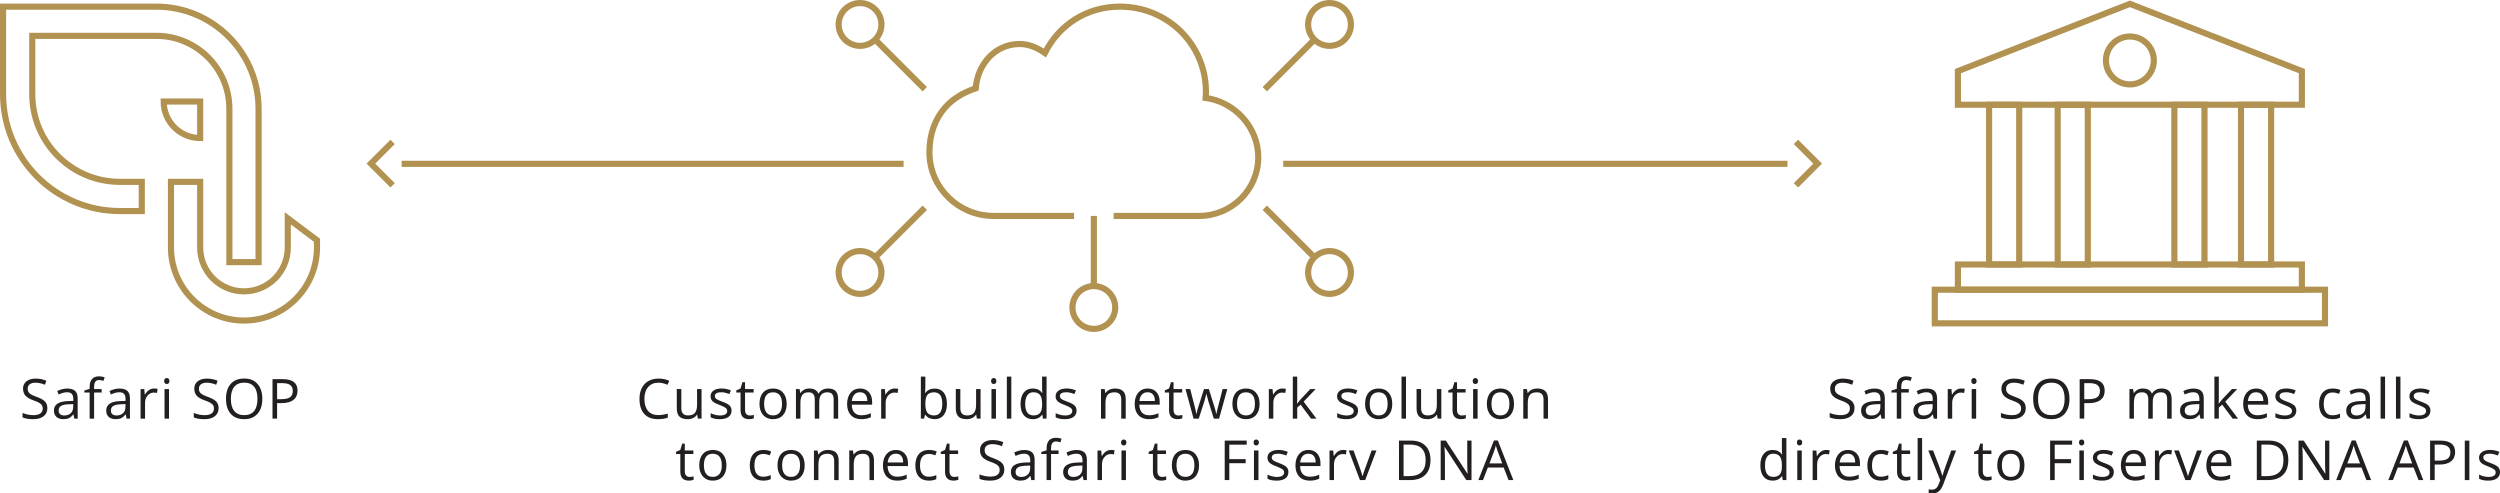 <?xml version="1.0" encoding="utf-8"?>
<!-- Generator: Adobe Illustrator 29.6.1, SVG Export Plug-In . SVG Version: 9.03 Build 0)  -->
<svg version="1.1" id="Layer_1" xmlns="http://www.w3.org/2000/svg" xmlns:xlink="http://www.w3.org/1999/xlink" x="0px" y="0px"
	 viewBox="0 0 406.825 80.287" enable-background="new 0 0 406.825 80.287" xml:space="preserve">
<g>
	<path fill="none" stroke="#B19250" stroke-miterlimit="10" d="M290.789,26.659"/>
	<path fill="none" stroke="#B19250" stroke-miterlimit="10" d="M65.263,26.659"/>
	<polyline fill="none" stroke="#B19250" stroke-miterlimit="10" points="63.893,23.087 60.357,26.622 63.893,30.158 	"/>
	<line fill="none" stroke="#B19250" stroke-miterlimit="10" x1="147.04" y1="26.659" x2="65.357" y2="26.659"/>
	<line fill="none" stroke="#B19250" stroke-miterlimit="10" x1="290.883" y1="26.659" x2="208.818" y2="26.659"/>
	<polyline fill="none" stroke="#B19250" stroke-miterlimit="10" points="292.253,23.087 295.789,26.622 292.253,30.158 	"/>
</g>
<g>
	<path fill="#231F20" d="M7.709,66.416c0,0.565-0.205,1.006-0.615,1.322s-0.967,0.475-1.67,0.475c-0.762,0-1.348-0.098-1.758-0.294
		v-0.721c0.264,0.111,0.551,0.199,0.861,0.264s0.618,0.097,0.923,0.097c0.498,0,0.873-0.095,1.125-0.284
		c0.252-0.188,0.378-0.451,0.378-0.788c0-0.223-0.045-0.405-0.134-0.548c-0.09-0.142-0.239-0.272-0.448-0.393
		c-0.21-0.12-0.528-0.257-0.956-0.409c-0.598-0.214-1.025-0.467-1.281-0.76S3.75,63.701,3.75,63.229
		c0-0.495,0.186-0.889,0.558-1.182s0.864-0.439,1.477-0.439c0.639,0,1.226,0.117,1.762,0.352l-0.233,0.65
		c-0.53-0.223-1.046-0.334-1.547-0.334c-0.396,0-0.705,0.085-0.927,0.255s-0.334,0.405-0.334,0.707c0,0.223,0.041,0.405,0.123,0.547
		c0.082,0.143,0.22,0.272,0.416,0.392c0.194,0.118,0.493,0.25,0.894,0.394c0.674,0.24,1.137,0.498,1.391,0.773
		C7.582,65.619,7.709,65.977,7.709,66.416z"/>
	<path fill="#231F20" d="M12.1,68.125l-0.145-0.686H11.92c-0.24,0.302-0.48,0.507-0.718,0.613c-0.239,0.106-0.537,0.16-0.895,0.16
		c-0.478,0-0.852-0.123-1.123-0.369s-0.406-0.596-0.406-1.05c0-0.973,0.778-1.482,2.333-1.529l0.817-0.026v-0.299
		c0-0.378-0.082-0.657-0.244-0.838c-0.163-0.18-0.423-0.27-0.78-0.27c-0.401,0-0.855,0.123-1.362,0.369l-0.224-0.559
		c0.237-0.129,0.497-0.229,0.78-0.303s0.566-0.11,0.851-0.11c0.574,0,1,0.128,1.276,0.383c0.277,0.255,0.416,0.663,0.416,1.226
		v3.287H12.1z M10.452,67.611c0.454,0,0.811-0.125,1.07-0.374c0.26-0.249,0.389-0.598,0.389-1.046v-0.435l-0.729,0.03
		c-0.58,0.021-0.999,0.111-1.254,0.271c-0.257,0.16-0.385,0.408-0.385,0.745c0,0.264,0.08,0.464,0.239,0.602
		S10.165,67.611,10.452,67.611z"/>
	<path fill="#231F20" d="M16.54,63.876h-1.226v4.249h-0.729v-4.249h-0.861v-0.33l0.861-0.264v-0.268
		c0-1.184,0.517-1.775,1.551-1.775c0.255,0,0.554,0.051,0.896,0.153l-0.189,0.585c-0.281-0.091-0.521-0.137-0.721-0.137
		c-0.275,0-0.479,0.092-0.611,0.274c-0.132,0.184-0.198,0.478-0.198,0.882v0.312h1.226V63.876z"/>
	<path fill="#231F20" d="M20.605,68.125l-0.145-0.686h-0.035c-0.24,0.302-0.48,0.507-0.718,0.613
		c-0.239,0.106-0.537,0.16-0.895,0.16c-0.478,0-0.852-0.123-1.123-0.369s-0.406-0.596-0.406-1.05c0-0.973,0.778-1.482,2.333-1.529
		l0.817-0.026v-0.299c0-0.378-0.082-0.657-0.244-0.838c-0.163-0.18-0.423-0.27-0.78-0.27c-0.401,0-0.855,0.123-1.362,0.369
		l-0.224-0.559c0.237-0.129,0.497-0.229,0.78-0.303s0.566-0.11,0.851-0.11c0.574,0,1,0.128,1.276,0.383
		c0.277,0.255,0.416,0.663,0.416,1.226v3.287H20.605z M18.957,67.611c0.454,0,0.811-0.125,1.07-0.374
		c0.26-0.249,0.389-0.598,0.389-1.046v-0.435l-0.729,0.03c-0.58,0.021-0.999,0.111-1.254,0.271c-0.257,0.16-0.385,0.408-0.385,0.745
		c0,0.264,0.08,0.464,0.239,0.602S18.67,67.611,18.957,67.611z"/>
	<path fill="#231F20" d="M25.071,63.221c0.214,0,0.406,0.018,0.576,0.053l-0.101,0.677c-0.199-0.044-0.375-0.065-0.527-0.065
		c-0.39,0-0.723,0.158-1,0.475c-0.276,0.316-0.415,0.71-0.415,1.182v2.584h-0.729v-4.816h0.602l0.083,0.893h0.035
		c0.179-0.313,0.394-0.556,0.646-0.726S24.769,63.221,25.071,63.221z"/>
	<path fill="#231F20" d="M26.711,62.004c0-0.167,0.041-0.289,0.123-0.367c0.082-0.077,0.185-0.116,0.308-0.116
		c0.117,0,0.218,0.039,0.303,0.118s0.127,0.201,0.127,0.365s-0.042,0.286-0.127,0.366c-0.085,0.081-0.186,0.121-0.303,0.121
		c-0.123,0-0.226-0.04-0.308-0.121C26.752,62.29,26.711,62.168,26.711,62.004z M27.502,68.125h-0.729v-4.816h0.729V68.125z"/>
	<path fill="#231F20" d="M35.573,66.416c0,0.565-0.205,1.006-0.615,1.322s-0.967,0.475-1.67,0.475c-0.762,0-1.348-0.098-1.758-0.294
		v-0.721c0.264,0.111,0.551,0.199,0.861,0.264s0.618,0.097,0.923,0.097c0.498,0,0.873-0.095,1.125-0.284
		c0.252-0.188,0.378-0.451,0.378-0.788c0-0.223-0.045-0.405-0.134-0.548c-0.09-0.142-0.239-0.272-0.448-0.393
		c-0.21-0.12-0.528-0.257-0.956-0.409c-0.598-0.214-1.025-0.467-1.281-0.76c-0.256-0.293-0.384-0.676-0.384-1.147
		c0-0.495,0.186-0.889,0.558-1.182c0.372-0.293,0.864-0.439,1.477-0.439c0.639,0,1.226,0.117,1.762,0.352l-0.233,0.65
		c-0.53-0.223-1.046-0.334-1.547-0.334c-0.396,0-0.705,0.085-0.927,0.255s-0.334,0.405-0.334,0.707c0,0.223,0.041,0.405,0.123,0.547
		c0.082,0.143,0.22,0.272,0.416,0.392c0.194,0.118,0.493,0.25,0.894,0.394c0.674,0.24,1.137,0.498,1.391,0.773
		C35.446,65.619,35.573,65.977,35.573,66.416z"/>
	<path fill="#231F20" d="M42.688,64.904c0,1.028-0.26,1.837-0.78,2.426s-1.243,0.883-2.168,0.883c-0.946,0-1.676-0.289-2.191-0.868
		c-0.514-0.578-0.771-1.395-0.771-2.449c0-1.046,0.258-1.857,0.773-2.433c0.516-0.576,1.248-0.863,2.197-0.863
		c0.923,0,1.644,0.293,2.162,0.879S42.688,63.873,42.688,64.904z M37.568,64.904c0,0.87,0.185,1.53,0.556,1.979
		c0.37,0.45,0.909,0.675,1.615,0.675c0.712,0,1.25-0.225,1.613-0.673s0.545-1.108,0.545-1.981c0-0.864-0.181-1.52-0.543-1.967
		c-0.362-0.446-0.897-0.67-1.606-0.67c-0.712,0-1.253,0.225-1.624,0.674C37.753,63.392,37.568,64.046,37.568,64.904z"/>
	<path fill="#231F20" d="M48.419,63.572c0,0.65-0.222,1.151-0.666,1.501c-0.443,0.351-1.079,0.525-1.905,0.525h-0.756v2.526h-0.747
		V61.7h1.666C47.617,61.7,48.419,62.324,48.419,63.572z M45.093,64.957h0.672c0.662,0,1.141-0.107,1.437-0.321
		s0.444-0.557,0.444-1.028c0-0.425-0.139-0.741-0.417-0.949s-0.712-0.312-1.301-0.312h-0.835V64.957z"/>
</g>
<g>
	<path fill="#231F20" d="M107.147,62.276c-0.706,0-1.263,0.234-1.672,0.705c-0.408,0.47-0.613,1.114-0.613,1.932
		c0,0.841,0.197,1.49,0.591,1.948c0.394,0.459,0.956,0.688,1.685,0.688c0.448,0,0.959-0.081,1.534-0.242v0.655
		c-0.445,0.167-0.995,0.25-1.648,0.25c-0.946,0-1.676-0.287-2.191-0.861c-0.514-0.574-0.771-1.39-0.771-2.447
		c0-0.662,0.124-1.242,0.372-1.74c0.247-0.498,0.604-0.882,1.072-1.151c0.467-0.27,1.017-0.404,1.65-0.404
		c0.674,0,1.263,0.123,1.767,0.369l-0.316,0.642C108.119,62.391,107.633,62.276,107.147,62.276z"/>
	<path fill="#231F20" d="M110.874,63.309v3.125c0,0.393,0.089,0.686,0.268,0.879s0.458,0.29,0.839,0.29
		c0.504,0,0.872-0.138,1.105-0.413c0.232-0.275,0.349-0.726,0.349-1.35v-2.531h0.729v4.816h-0.602l-0.105-0.646h-0.04
		c-0.149,0.237-0.357,0.419-0.622,0.545c-0.266,0.126-0.568,0.188-0.908,0.188c-0.586,0-1.025-0.139-1.316-0.417
		c-0.292-0.278-0.438-0.724-0.438-1.336v-3.151H110.874z"/>
	<path fill="#231F20" d="M119.045,66.812c0,0.448-0.167,0.794-0.501,1.037s-0.803,0.364-1.406,0.364
		c-0.639,0-1.137-0.101-1.494-0.303v-0.677c0.231,0.117,0.479,0.209,0.745,0.276s0.521,0.102,0.767,0.102
		c0.381,0,0.674-0.061,0.879-0.183c0.205-0.121,0.308-0.307,0.308-0.556c0-0.188-0.082-0.348-0.244-0.481
		c-0.163-0.133-0.48-0.291-0.952-0.473c-0.448-0.167-0.767-0.312-0.956-0.438c-0.189-0.124-0.33-0.266-0.422-0.424
		c-0.093-0.158-0.139-0.347-0.139-0.566c0-0.393,0.16-0.702,0.479-0.93c0.319-0.227,0.757-0.341,1.314-0.341
		c0.519,0,1.025,0.105,1.521,0.316l-0.259,0.594c-0.483-0.199-0.921-0.299-1.314-0.299c-0.346,0-0.606,0.054-0.782,0.162
		s-0.264,0.258-0.264,0.448c0,0.129,0.033,0.239,0.099,0.33c0.066,0.091,0.172,0.177,0.319,0.259s0.428,0.201,0.844,0.356
		c0.571,0.208,0.957,0.417,1.158,0.628S119.045,66.492,119.045,66.812z"/>
	<path fill="#231F20" d="M122.012,67.611c0.129,0,0.253-0.01,0.374-0.029c0.12-0.019,0.215-0.038,0.286-0.059v0.558
		c-0.079,0.038-0.195,0.069-0.35,0.095c-0.153,0.024-0.292,0.037-0.415,0.037c-0.932,0-1.397-0.49-1.397-1.472v-2.865h-0.69v-0.352
		l0.69-0.304l0.308-1.028h0.422v1.116h1.397v0.567h-1.397v2.834c0,0.29,0.069,0.513,0.207,0.668S121.771,67.611,122.012,67.611z"/>
	<path fill="#231F20" d="M128.015,65.713c0,0.785-0.198,1.398-0.593,1.839c-0.396,0.441-0.942,0.661-1.639,0.661
		c-0.431,0-0.813-0.101-1.147-0.303s-0.592-0.492-0.773-0.87s-0.272-0.82-0.272-1.327c0-0.785,0.196-1.396,0.589-1.835
		c0.393-0.438,0.938-0.657,1.635-0.657c0.674,0,1.209,0.225,1.606,0.673S128.015,64.948,128.015,65.713z M124.346,65.713
		c0,0.615,0.123,1.084,0.369,1.406s0.608,0.483,1.085,0.483s0.84-0.161,1.088-0.481c0.247-0.321,0.371-0.79,0.371-1.408
		c0-0.612-0.124-1.077-0.371-1.396c-0.248-0.317-0.613-0.477-1.097-0.477c-0.478,0-0.838,0.156-1.081,0.47
		S124.346,65.092,124.346,65.713z"/>
	<path fill="#231F20" d="M135.659,68.125v-3.133c0-0.384-0.082-0.672-0.246-0.864c-0.164-0.191-0.419-0.287-0.765-0.287
		c-0.454,0-0.79,0.13-1.006,0.391s-0.325,0.662-0.325,1.204v2.689h-0.729v-3.133c0-0.384-0.082-0.672-0.246-0.864
		c-0.164-0.191-0.42-0.287-0.769-0.287c-0.457,0-0.792,0.137-1.004,0.41c-0.212,0.274-0.318,0.724-0.318,1.348v2.526h-0.729v-4.816
		h0.593l0.119,0.659h0.035c0.138-0.234,0.332-0.417,0.582-0.549c0.251-0.132,0.531-0.198,0.842-0.198
		c0.753,0,1.245,0.272,1.477,0.817h0.035c0.144-0.252,0.352-0.451,0.624-0.598s0.583-0.22,0.932-0.22
		c0.545,0,0.953,0.141,1.224,0.42c0.271,0.28,0.407,0.728,0.407,1.343v3.142H135.659z"/>
	<path fill="#231F20" d="M140.151,68.213c-0.712,0-1.274-0.217-1.685-0.65c-0.412-0.434-0.618-1.035-0.618-1.806
		c0-0.776,0.191-1.394,0.574-1.851c0.382-0.457,0.896-0.686,1.54-0.686c0.604,0,1.081,0.199,1.433,0.596
		c0.352,0.397,0.527,0.921,0.527,1.571v0.461h-3.318c0.015,0.565,0.157,0.995,0.428,1.288s0.653,0.439,1.145,0.439
		c0.519,0,1.031-0.108,1.538-0.325v0.65c-0.258,0.111-0.502,0.19-0.732,0.239C140.753,68.188,140.476,68.213,140.151,68.213z
		 M139.953,63.832c-0.387,0-0.695,0.126-0.925,0.378c-0.23,0.252-0.366,0.601-0.407,1.046h2.518c0-0.46-0.103-0.812-0.308-1.058
		C140.627,63.954,140.334,63.832,139.953,63.832z"/>
	<path fill="#231F20" d="M145.588,63.221c0.214,0,0.406,0.018,0.576,0.053l-0.101,0.677c-0.199-0.044-0.375-0.065-0.527-0.065
		c-0.39,0-0.723,0.158-1,0.475c-0.276,0.316-0.415,0.71-0.415,1.182v2.584h-0.729v-4.816h0.602l0.083,0.893h0.035
		c0.179-0.313,0.394-0.556,0.646-0.726S145.286,63.221,145.588,63.221z"/>
	<path fill="#231F20" d="M152.093,63.229c0.633,0,1.124,0.217,1.475,0.648c0.35,0.433,0.525,1.044,0.525,1.835
		s-0.177,1.405-0.53,1.843c-0.353,0.438-0.843,0.657-1.47,0.657c-0.313,0-0.6-0.058-0.859-0.174
		c-0.259-0.115-0.477-0.293-0.652-0.533h-0.053l-0.154,0.619h-0.523v-6.838h0.729v1.661c0,0.372-0.012,0.706-0.035,1.002h0.035
		C150.921,63.47,151.425,63.229,152.093,63.229z M151.988,63.841c-0.498,0-0.857,0.143-1.077,0.428
		c-0.22,0.286-0.33,0.768-0.33,1.444s0.113,1.161,0.338,1.452c0.226,0.292,0.587,0.438,1.085,0.438c0.448,0,0.782-0.163,1.002-0.49
		c0.22-0.326,0.33-0.796,0.33-1.408c0-0.627-0.11-1.095-0.33-1.402S152.448,63.841,151.988,63.841z"/>
	<path fill="#231F20" d="M156.278,63.309v3.125c0,0.393,0.089,0.686,0.268,0.879s0.458,0.29,0.839,0.29
		c0.504,0,0.872-0.138,1.105-0.413c0.232-0.275,0.349-0.726,0.349-1.35v-2.531h0.729v4.816h-0.602l-0.105-0.646h-0.04
		c-0.149,0.237-0.357,0.419-0.622,0.545c-0.266,0.126-0.568,0.188-0.908,0.188c-0.586,0-1.025-0.139-1.316-0.417
		c-0.292-0.278-0.438-0.724-0.438-1.336v-3.151H156.278z"/>
	<path fill="#231F20" d="M161.28,62.004c0-0.167,0.041-0.289,0.123-0.367c0.082-0.077,0.185-0.116,0.308-0.116
		c0.117,0,0.218,0.039,0.303,0.118s0.127,0.201,0.127,0.365s-0.042,0.286-0.127,0.366c-0.085,0.081-0.186,0.121-0.303,0.121
		c-0.123,0-0.226-0.04-0.308-0.121C161.321,62.29,161.28,62.168,161.28,62.004z M162.071,68.125h-0.729v-4.816h0.729V68.125z"/>
	<path fill="#231F20" d="M164.572,68.125h-0.729v-6.838h0.729V68.125z"/>
	<path fill="#231F20" d="M169.622,67.479h-0.04c-0.337,0.489-0.841,0.733-1.512,0.733c-0.63,0-1.12-0.215-1.47-0.646
		s-0.525-1.043-0.525-1.837s0.176-1.411,0.527-1.851s0.841-0.659,1.468-0.659c0.653,0,1.154,0.237,1.503,0.712h0.057l-0.031-0.347
		l-0.018-0.339v-1.96h0.729v6.838h-0.593L169.622,67.479z M168.163,67.603c0.498,0,0.859-0.136,1.083-0.407
		c0.225-0.271,0.336-0.708,0.336-1.312V65.73c0-0.683-0.114-1.17-0.34-1.462c-0.228-0.291-0.59-0.437-1.088-0.437
		c-0.428,0-0.755,0.166-0.982,0.498c-0.227,0.333-0.34,0.803-0.34,1.409c0,0.615,0.113,1.079,0.338,1.393
		S167.726,67.603,168.163,67.603z"/>
	<path fill="#231F20" d="M175.191,66.812c0,0.448-0.167,0.794-0.501,1.037s-0.803,0.364-1.406,0.364
		c-0.639,0-1.137-0.101-1.494-0.303v-0.677c0.231,0.117,0.479,0.209,0.745,0.276s0.521,0.102,0.767,0.102
		c0.381,0,0.674-0.061,0.879-0.183c0.205-0.121,0.308-0.307,0.308-0.556c0-0.188-0.082-0.348-0.244-0.481
		c-0.163-0.133-0.48-0.291-0.952-0.473c-0.448-0.167-0.767-0.312-0.956-0.438c-0.189-0.124-0.33-0.266-0.422-0.424
		c-0.093-0.158-0.139-0.347-0.139-0.566c0-0.393,0.16-0.702,0.479-0.93c0.319-0.227,0.757-0.341,1.314-0.341
		c0.519,0,1.025,0.105,1.521,0.316l-0.259,0.594c-0.483-0.199-0.921-0.299-1.314-0.299c-0.346,0-0.606,0.054-0.782,0.162
		s-0.264,0.258-0.264,0.448c0,0.129,0.033,0.239,0.099,0.33c0.066,0.091,0.172,0.177,0.319,0.259s0.428,0.201,0.844,0.356
		c0.571,0.208,0.957,0.417,1.158,0.628S175.191,66.492,175.191,66.812z"/>
	<path fill="#231F20" d="M182.461,68.125V65.01c0-0.393-0.089-0.686-0.268-0.879s-0.458-0.29-0.839-0.29
		c-0.504,0-0.873,0.136-1.107,0.408s-0.352,0.723-0.352,1.35v2.526h-0.729v-4.816h0.593l0.119,0.659h0.035
		c0.149-0.237,0.359-0.421,0.628-0.552c0.27-0.13,0.57-0.195,0.901-0.195c0.58,0,1.017,0.141,1.31,0.42
		c0.293,0.28,0.439,0.728,0.439,1.343v3.142H182.461z"/>
	<path fill="#231F20" d="M186.949,68.213c-0.712,0-1.274-0.217-1.685-0.65c-0.412-0.434-0.618-1.035-0.618-1.806
		c0-0.776,0.191-1.394,0.574-1.851c0.382-0.457,0.896-0.686,1.54-0.686c0.604,0,1.081,0.199,1.433,0.596
		c0.352,0.397,0.527,0.921,0.527,1.571v0.461h-3.318c0.015,0.565,0.157,0.995,0.428,1.288s0.653,0.439,1.145,0.439
		c0.519,0,1.031-0.108,1.538-0.325v0.65c-0.258,0.111-0.502,0.19-0.732,0.239C187.552,68.188,187.274,68.213,186.949,68.213z
		 M186.751,63.832c-0.387,0-0.695,0.126-0.925,0.378c-0.23,0.252-0.366,0.601-0.407,1.046h2.518c0-0.46-0.103-0.812-0.308-1.058
		C187.425,63.954,187.132,63.832,186.751,63.832z"/>
	<path fill="#231F20" d="M191.744,67.611c0.129,0,0.253-0.01,0.374-0.029c0.12-0.019,0.215-0.038,0.286-0.059v0.558
		c-0.079,0.038-0.195,0.069-0.35,0.095c-0.153,0.024-0.292,0.037-0.415,0.037c-0.932,0-1.397-0.49-1.397-1.472v-2.865h-0.69v-0.352
		l0.69-0.304l0.308-1.028h0.422v1.116h1.397v0.567h-1.397v2.834c0,0.29,0.069,0.513,0.207,0.668S191.504,67.611,191.744,67.611z"/>
	<path fill="#231F20" d="M197.524,68.125L196.64,65.3c-0.056-0.173-0.16-0.565-0.312-1.178h-0.035
		c-0.117,0.513-0.22,0.908-0.308,1.187l-0.91,2.816h-0.844l-1.314-4.816h0.765c0.311,1.21,0.547,2.132,0.709,2.765
		c0.163,0.633,0.256,1.059,0.279,1.278h0.035c0.032-0.167,0.084-0.383,0.156-0.648c0.071-0.265,0.134-0.475,0.187-0.63l0.883-2.765
		h0.791l0.861,2.765c0.164,0.504,0.275,0.927,0.334,1.27h0.035c0.012-0.105,0.043-0.268,0.094-0.487s0.357-1.402,0.917-3.547h0.756
		l-1.332,4.816H197.524z"/>
	<path fill="#231F20" d="M204.973,65.713c0,0.785-0.198,1.398-0.593,1.839c-0.396,0.441-0.942,0.661-1.639,0.661
		c-0.431,0-0.813-0.101-1.147-0.303s-0.592-0.492-0.773-0.87s-0.272-0.82-0.272-1.327c0-0.785,0.196-1.396,0.589-1.835
		c0.393-0.438,0.938-0.657,1.635-0.657c0.674,0,1.209,0.225,1.606,0.673S204.973,64.948,204.973,65.713z M201.304,65.713
		c0,0.615,0.123,1.084,0.369,1.406s0.608,0.483,1.085,0.483s0.84-0.161,1.088-0.481c0.247-0.321,0.371-0.79,0.371-1.408
		c0-0.612-0.124-1.077-0.371-1.396c-0.248-0.317-0.613-0.477-1.097-0.477c-0.478,0-0.838,0.156-1.081,0.47
		S201.304,65.092,201.304,65.713z"/>
	<path fill="#231F20" d="M208.675,63.221c0.214,0,0.405,0.018,0.575,0.053l-0.101,0.677c-0.199-0.044-0.375-0.065-0.527-0.065
		c-0.39,0-0.723,0.158-1,0.475c-0.276,0.316-0.415,0.71-0.415,1.182v2.584h-0.729v-4.816h0.602l0.084,0.893h0.035
		c0.179-0.313,0.394-0.556,0.646-0.726S208.373,63.221,208.675,63.221z"/>
	<path fill="#231F20" d="M211.097,65.66c0.126-0.179,0.318-0.413,0.576-0.703l1.556-1.648h0.865l-1.951,2.053l2.088,2.764h-0.884
		l-1.7-2.276l-0.55,0.475v1.802h-0.721v-6.838h0.721v3.626c0,0.161-0.012,0.41-0.035,0.747H211.097z"/>
	<path fill="#231F20" d="M220.995,66.812c0,0.448-0.167,0.794-0.501,1.037s-0.803,0.364-1.406,0.364
		c-0.639,0-1.137-0.101-1.494-0.303v-0.677c0.231,0.117,0.479,0.209,0.744,0.276c0.266,0.067,0.521,0.102,0.768,0.102
		c0.381,0,0.674-0.061,0.879-0.183c0.205-0.121,0.308-0.307,0.308-0.556c0-0.188-0.082-0.348-0.244-0.481
		c-0.163-0.133-0.479-0.291-0.951-0.473c-0.448-0.167-0.768-0.312-0.956-0.438c-0.189-0.124-0.33-0.266-0.422-0.424
		c-0.093-0.158-0.139-0.347-0.139-0.566c0-0.393,0.16-0.702,0.479-0.93c0.319-0.227,0.757-0.341,1.313-0.341
		c0.519,0,1.025,0.105,1.521,0.316l-0.259,0.594c-0.483-0.199-0.922-0.299-1.314-0.299c-0.346,0-0.606,0.054-0.782,0.162
		s-0.264,0.258-0.264,0.448c0,0.129,0.033,0.239,0.099,0.33c0.066,0.091,0.173,0.177,0.319,0.259s0.428,0.201,0.844,0.356
		c0.571,0.208,0.957,0.417,1.157,0.628C220.895,66.227,220.995,66.492,220.995,66.812z"/>
	<path fill="#231F20" d="M226.564,65.713c0,0.785-0.197,1.398-0.593,1.839c-0.396,0.441-0.942,0.661-1.64,0.661
		c-0.431,0-0.812-0.101-1.146-0.303s-0.592-0.492-0.773-0.87s-0.272-0.82-0.272-1.327c0-0.785,0.196-1.396,0.589-1.835
		c0.393-0.438,0.938-0.657,1.635-0.657c0.674,0,1.209,0.225,1.605,0.673C226.366,64.342,226.564,64.948,226.564,65.713z
		 M222.895,65.713c0,0.615,0.123,1.084,0.369,1.406s0.607,0.483,1.085,0.483s0.84-0.161,1.088-0.481
		c0.247-0.321,0.371-0.79,0.371-1.408c0-0.612-0.124-1.077-0.371-1.396c-0.248-0.317-0.613-0.477-1.097-0.477
		c-0.478,0-0.838,0.156-1.081,0.47S222.895,65.092,222.895,65.713z"/>
	<path fill="#231F20" d="M228.797,68.125h-0.729v-6.838h0.729V68.125z"/>
	<path fill="#231F20" d="M231.255,63.309v3.125c0,0.393,0.089,0.686,0.268,0.879s0.459,0.29,0.84,0.29
		c0.504,0,0.872-0.138,1.105-0.413c0.232-0.275,0.349-0.726,0.349-1.35v-2.531h0.729v4.816h-0.602l-0.105-0.646h-0.04
		c-0.149,0.237-0.356,0.419-0.621,0.545c-0.266,0.126-0.568,0.188-0.908,0.188c-0.586,0-1.024-0.139-1.315-0.417
		c-0.292-0.278-0.438-0.724-0.438-1.336v-3.151H231.255z"/>
	<path fill="#231F20" d="M237.873,67.611c0.129,0,0.254-0.01,0.374-0.029c0.12-0.019,0.215-0.038,0.285-0.059v0.558
		c-0.079,0.038-0.195,0.069-0.35,0.095c-0.153,0.024-0.292,0.037-0.415,0.037c-0.932,0-1.397-0.49-1.397-1.472v-2.865h-0.689v-0.352
		l0.689-0.304l0.308-1.028h0.422v1.116h1.397v0.567H237.1v2.834c0,0.29,0.069,0.513,0.207,0.668S237.633,67.611,237.873,67.611z"/>
	<path fill="#231F20" d="M239.659,62.004c0-0.167,0.041-0.289,0.123-0.367c0.082-0.077,0.185-0.116,0.308-0.116
		c0.117,0,0.219,0.039,0.304,0.118s0.127,0.201,0.127,0.365s-0.042,0.286-0.127,0.366c-0.085,0.081-0.187,0.121-0.304,0.121
		c-0.123,0-0.226-0.04-0.308-0.121C239.7,62.29,239.659,62.168,239.659,62.004z M240.45,68.125h-0.729v-4.816h0.729V68.125z"/>
	<path fill="#231F20" d="M246.379,65.713c0,0.785-0.198,1.398-0.594,1.839c-0.396,0.441-0.941,0.661-1.639,0.661
		c-0.431,0-0.813-0.101-1.147-0.303s-0.592-0.492-0.773-0.87s-0.272-0.82-0.272-1.327c0-0.785,0.196-1.396,0.589-1.835
		c0.393-0.438,0.938-0.657,1.635-0.657c0.674,0,1.209,0.225,1.606,0.673C246.18,64.342,246.379,64.948,246.379,65.713z
		 M242.709,65.713c0,0.615,0.123,1.084,0.369,1.406s0.608,0.483,1.086,0.483s0.84-0.161,1.088-0.481
		c0.247-0.321,0.371-0.79,0.371-1.408c0-0.612-0.124-1.077-0.371-1.396c-0.248-0.317-0.613-0.477-1.097-0.477
		c-0.478,0-0.838,0.156-1.081,0.47S242.709,65.092,242.709,65.713z"/>
	<path fill="#231F20" d="M251.179,68.125V65.01c0-0.393-0.09-0.686-0.269-0.879s-0.458-0.29-0.839-0.29
		c-0.504,0-0.873,0.136-1.107,0.408s-0.352,0.723-0.352,1.35v2.526h-0.729v-4.816h0.593l0.119,0.659h0.035
		c0.149-0.237,0.358-0.421,0.628-0.552c0.27-0.13,0.57-0.195,0.901-0.195c0.58,0,1.017,0.141,1.31,0.42
		c0.293,0.28,0.439,0.728,0.439,1.343v3.142H251.179z"/>
	<path fill="#231F20" d="M112.21,77.611c0.129,0,0.253-0.01,0.374-0.029c0.12-0.019,0.215-0.038,0.286-0.059v0.558
		c-0.079,0.038-0.195,0.069-0.35,0.095c-0.153,0.024-0.292,0.037-0.415,0.037c-0.932,0-1.397-0.49-1.397-1.472v-2.865h-0.69v-0.352
		l0.69-0.304l0.308-1.028h0.422v1.116h1.397v0.567h-1.397v2.834c0,0.29,0.069,0.513,0.207,0.668S111.97,77.611,112.21,77.611z"/>
	<path fill="#231F20" d="M118.214,75.713c0,0.785-0.198,1.398-0.593,1.839c-0.396,0.441-0.942,0.661-1.639,0.661
		c-0.431,0-0.813-0.101-1.147-0.303s-0.592-0.492-0.773-0.87s-0.272-0.82-0.272-1.327c0-0.785,0.196-1.396,0.589-1.835
		c0.393-0.438,0.938-0.657,1.635-0.657c0.674,0,1.209,0.225,1.606,0.673S118.214,74.948,118.214,75.713z M114.544,75.713
		c0,0.615,0.123,1.084,0.369,1.406s0.608,0.483,1.085,0.483s0.84-0.161,1.088-0.481c0.247-0.321,0.371-0.79,0.371-1.408
		c0-0.612-0.124-1.077-0.371-1.396c-0.248-0.317-0.613-0.477-1.097-0.477c-0.478,0-0.838,0.156-1.081,0.47
		S114.544,75.092,114.544,75.713z"/>
	<path fill="#231F20" d="M124.205,78.213c-0.697,0-1.237-0.214-1.619-0.644c-0.383-0.429-0.574-1.036-0.574-1.821
		c0-0.806,0.194-1.429,0.583-1.868c0.388-0.439,0.941-0.659,1.659-0.659c0.231,0,0.463,0.025,0.694,0.075s0.413,0.108,0.545,0.176
		l-0.224,0.619c-0.161-0.064-0.337-0.117-0.527-0.16c-0.19-0.042-0.359-0.063-0.505-0.063c-0.979,0-1.468,0.624-1.468,1.872
		c0,0.592,0.119,1.046,0.358,1.362s0.593,0.475,1.062,0.475c0.401,0,0.813-0.087,1.235-0.26v0.646
		C125.1,78.13,124.694,78.213,124.205,78.213z"/>
	<path fill="#231F20" d="M130.947,75.713c0,0.785-0.198,1.398-0.593,1.839c-0.396,0.441-0.942,0.661-1.639,0.661
		c-0.431,0-0.813-0.101-1.147-0.303s-0.592-0.492-0.773-0.87s-0.272-0.82-0.272-1.327c0-0.785,0.196-1.396,0.589-1.835
		c0.393-0.438,0.937-0.657,1.635-0.657c0.674,0,1.209,0.225,1.606,0.673S130.947,74.948,130.947,75.713z M127.278,75.713
		c0,0.615,0.123,1.084,0.369,1.406s0.608,0.483,1.085,0.483s0.84-0.161,1.088-0.481c0.247-0.321,0.371-0.79,0.371-1.408
		c0-0.612-0.124-1.077-0.371-1.396c-0.248-0.317-0.613-0.477-1.097-0.477c-0.478,0-0.838,0.156-1.081,0.47
		S127.278,75.092,127.278,75.713z"/>
	<path fill="#231F20" d="M135.747,78.125V75.01c0-0.393-0.089-0.686-0.268-0.879s-0.458-0.29-0.839-0.29
		c-0.504,0-0.873,0.136-1.107,0.408s-0.352,0.723-0.352,1.35v2.526h-0.729v-4.816h0.593l0.119,0.659h0.035
		c0.149-0.237,0.359-0.421,0.628-0.552c0.27-0.13,0.57-0.195,0.901-0.195c0.58,0,1.017,0.141,1.31,0.42
		c0.293,0.28,0.439,0.728,0.439,1.343v3.142H135.747z"/>
	<path fill="#231F20" d="M141.496,78.125V75.01c0-0.393-0.089-0.686-0.268-0.879s-0.458-0.29-0.839-0.29
		c-0.504,0-0.873,0.136-1.107,0.408s-0.352,0.723-0.352,1.35v2.526H138.2v-4.816h0.593l0.119,0.659h0.035
		c0.149-0.237,0.359-0.421,0.628-0.552c0.27-0.13,0.57-0.195,0.901-0.195c0.58,0,1.017,0.141,1.31,0.42
		c0.293,0.28,0.439,0.728,0.439,1.343v3.142H141.496z"/>
	<path fill="#231F20" d="M145.984,78.213c-0.712,0-1.274-0.217-1.685-0.65c-0.412-0.434-0.618-1.035-0.618-1.806
		c0-0.776,0.191-1.394,0.574-1.851c0.382-0.457,0.896-0.686,1.54-0.686c0.604,0,1.081,0.199,1.433,0.596
		c0.352,0.397,0.527,0.921,0.527,1.571v0.461h-3.318c0.015,0.565,0.157,0.995,0.428,1.288s0.653,0.439,1.145,0.439
		c0.519,0,1.031-0.108,1.538-0.325v0.65c-0.258,0.111-0.502,0.19-0.732,0.239C146.586,78.188,146.309,78.213,145.984,78.213z
		 M145.786,73.832c-0.387,0-0.695,0.126-0.925,0.378c-0.23,0.252-0.366,0.601-0.407,1.046h2.518c0-0.46-0.103-0.812-0.308-1.058
		C146.46,73.954,146.167,73.832,145.786,73.832z"/>
	<path fill="#231F20" d="M151.148,78.213c-0.697,0-1.237-0.214-1.619-0.644c-0.383-0.429-0.574-1.036-0.574-1.821
		c0-0.806,0.194-1.429,0.583-1.868c0.388-0.439,0.941-0.659,1.659-0.659c0.231,0,0.463,0.025,0.694,0.075s0.413,0.108,0.545,0.176
		l-0.224,0.619c-0.161-0.064-0.337-0.117-0.527-0.16c-0.19-0.042-0.359-0.063-0.505-0.063c-0.979,0-1.468,0.624-1.468,1.872
		c0,0.592,0.119,1.046,0.358,1.362s0.593,0.475,1.062,0.475c0.401,0,0.813-0.087,1.235-0.26v0.646
		C152.043,78.13,151.637,78.213,151.148,78.213z"/>
	<path fill="#231F20" d="M155.288,77.611c0.129,0,0.253-0.01,0.374-0.029c0.12-0.019,0.215-0.038,0.286-0.059v0.558
		c-0.079,0.038-0.195,0.069-0.35,0.095c-0.153,0.024-0.292,0.037-0.415,0.037c-0.932,0-1.397-0.49-1.397-1.472v-2.865h-0.69v-0.352
		l0.69-0.304l0.308-1.028h0.422v1.116h1.397v0.567h-1.397v2.834c0,0.29,0.069,0.513,0.207,0.668S155.048,77.611,155.288,77.611z"/>
	<path fill="#231F20" d="M163.433,76.416c0,0.565-0.205,1.006-0.615,1.322s-0.967,0.475-1.67,0.475
		c-0.762,0-1.348-0.098-1.758-0.294v-0.721c0.264,0.111,0.551,0.199,0.861,0.264s0.618,0.097,0.923,0.097
		c0.498,0,0.873-0.095,1.125-0.284c0.252-0.188,0.378-0.451,0.378-0.788c0-0.223-0.045-0.405-0.134-0.548
		c-0.09-0.142-0.239-0.272-0.448-0.393c-0.21-0.12-0.528-0.257-0.956-0.409c-0.598-0.214-1.025-0.467-1.281-0.76
		s-0.384-0.676-0.384-1.147c0-0.495,0.186-0.889,0.558-1.182s0.864-0.439,1.477-0.439c0.639,0,1.226,0.117,1.762,0.352l-0.233,0.65
		c-0.53-0.223-1.046-0.334-1.547-0.334c-0.396,0-0.705,0.085-0.927,0.255s-0.334,0.405-0.334,0.707c0,0.223,0.041,0.405,0.123,0.547
		c0.082,0.143,0.22,0.272,0.416,0.392c0.194,0.118,0.493,0.25,0.894,0.394c0.674,0.24,1.137,0.498,1.391,0.773
		C163.306,75.619,163.433,75.977,163.433,76.416z"/>
	<path fill="#231F20" d="M167.825,78.125l-0.145-0.686h-0.035c-0.24,0.302-0.48,0.507-0.718,0.613
		c-0.239,0.106-0.537,0.16-0.895,0.16c-0.478,0-0.852-0.123-1.123-0.369s-0.406-0.596-0.406-1.05c0-0.973,0.778-1.482,2.333-1.529
		l0.817-0.026v-0.299c0-0.378-0.082-0.657-0.244-0.838c-0.163-0.18-0.423-0.27-0.78-0.27c-0.401,0-0.855,0.123-1.362,0.369
		l-0.224-0.559c0.237-0.129,0.497-0.229,0.78-0.303s0.566-0.11,0.851-0.11c0.574,0,1,0.128,1.276,0.383
		c0.277,0.255,0.416,0.663,0.416,1.226v3.287H167.825z M166.177,77.611c0.454,0,0.811-0.125,1.07-0.374
		c0.26-0.249,0.389-0.598,0.389-1.046v-0.435l-0.729,0.03c-0.58,0.021-0.999,0.111-1.254,0.271c-0.257,0.16-0.385,0.408-0.385,0.745
		c0,0.264,0.08,0.464,0.239,0.602S165.889,77.611,166.177,77.611z"/>
	<path fill="#231F20" d="M172.264,73.876h-1.226v4.249h-0.729v-4.249h-0.861v-0.33l0.861-0.264v-0.268
		c0-1.184,0.517-1.775,1.551-1.775c0.255,0,0.554,0.051,0.896,0.153l-0.189,0.585c-0.281-0.091-0.521-0.137-0.721-0.137
		c-0.275,0-0.479,0.092-0.611,0.274c-0.132,0.184-0.198,0.478-0.198,0.882v0.312h1.226V73.876z"/>
	<path fill="#231F20" d="M176.329,78.125l-0.145-0.686h-0.035c-0.24,0.302-0.48,0.507-0.718,0.613
		c-0.239,0.106-0.537,0.16-0.895,0.16c-0.478,0-0.852-0.123-1.123-0.369s-0.406-0.596-0.406-1.05c0-0.973,0.778-1.482,2.333-1.529
		l0.817-0.026v-0.299c0-0.378-0.082-0.657-0.244-0.838c-0.163-0.18-0.423-0.27-0.78-0.27c-0.401,0-0.855,0.123-1.362,0.369
		l-0.224-0.559c0.237-0.129,0.497-0.229,0.78-0.303s0.566-0.11,0.851-0.11c0.574,0,1,0.128,1.276,0.383
		c0.277,0.255,0.416,0.663,0.416,1.226v3.287H176.329z M174.681,77.611c0.454,0,0.811-0.125,1.07-0.374
		c0.26-0.249,0.389-0.598,0.389-1.046v-0.435l-0.729,0.03c-0.58,0.021-0.999,0.111-1.254,0.271c-0.257,0.16-0.385,0.408-0.385,0.745
		c0,0.264,0.08,0.464,0.239,0.602S174.394,77.611,174.681,77.611z"/>
	<path fill="#231F20" d="M180.795,73.221c0.214,0,0.406,0.018,0.576,0.053l-0.101,0.677c-0.199-0.044-0.375-0.065-0.527-0.065
		c-0.39,0-0.723,0.158-1,0.475c-0.276,0.316-0.415,0.71-0.415,1.182v2.584h-0.729v-4.816h0.602l0.083,0.893h0.035
		c0.179-0.313,0.394-0.556,0.646-0.726S180.493,73.221,180.795,73.221z"/>
	<path fill="#231F20" d="M182.435,72.004c0-0.167,0.041-0.289,0.123-0.367c0.082-0.077,0.185-0.116,0.308-0.116
		c0.117,0,0.218,0.039,0.303,0.118s0.127,0.201,0.127,0.365s-0.042,0.286-0.127,0.366c-0.085,0.081-0.186,0.121-0.303,0.121
		c-0.123,0-0.226-0.04-0.308-0.121C182.476,72.29,182.435,72.168,182.435,72.004z M183.226,78.125h-0.729v-4.816h0.729V78.125z"/>
	<path fill="#231F20" d="M189.117,77.611c0.129,0,0.253-0.01,0.374-0.029c0.12-0.019,0.215-0.038,0.286-0.059v0.558
		c-0.079,0.038-0.195,0.069-0.35,0.095c-0.153,0.024-0.292,0.037-0.415,0.037c-0.932,0-1.397-0.49-1.397-1.472v-2.865h-0.69v-0.352
		l0.69-0.304l0.308-1.028h0.422v1.116h1.397v0.567h-1.397v2.834c0,0.29,0.069,0.513,0.207,0.668S188.876,77.611,189.117,77.611z"/>
	<path fill="#231F20" d="M195.12,75.713c0,0.785-0.198,1.398-0.593,1.839c-0.396,0.441-0.942,0.661-1.639,0.661
		c-0.431,0-0.813-0.101-1.147-0.303s-0.592-0.492-0.773-0.87s-0.272-0.82-0.272-1.327c0-0.785,0.196-1.396,0.589-1.835
		c0.393-0.438,0.938-0.657,1.635-0.657c0.674,0,1.209,0.225,1.606,0.673S195.12,74.948,195.12,75.713z M191.451,75.713
		c0,0.615,0.123,1.084,0.369,1.406s0.608,0.483,1.085,0.483s0.84-0.161,1.088-0.481c0.247-0.321,0.371-0.79,0.371-1.408
		c0-0.612-0.124-1.077-0.371-1.396c-0.248-0.317-0.613-0.477-1.097-0.477c-0.478,0-0.838,0.156-1.081,0.47
		S191.451,75.092,191.451,75.713z"/>
	<path fill="#231F20" d="M200.044,78.125h-0.747V71.7h3.582v0.664h-2.834v2.351h2.663v0.664h-2.663V78.125z"/>
	<path fill="#231F20" d="M203.996,72.004c0-0.167,0.041-0.289,0.123-0.367c0.082-0.077,0.185-0.116,0.308-0.116
		c0.117,0,0.218,0.039,0.303,0.118s0.127,0.201,0.127,0.365s-0.042,0.286-0.127,0.366c-0.085,0.081-0.186,0.121-0.303,0.121
		c-0.123,0-0.226-0.04-0.308-0.121C204.037,72.29,203.996,72.168,203.996,72.004z M204.787,78.125h-0.729v-4.816h0.729V78.125z"/>
	<path fill="#231F20" d="M209.665,76.812c0,0.448-0.167,0.794-0.501,1.037s-0.803,0.364-1.406,0.364
		c-0.639,0-1.137-0.101-1.494-0.303v-0.677c0.231,0.117,0.479,0.209,0.745,0.276c0.265,0.067,0.521,0.102,0.767,0.102
		c0.381,0,0.674-0.061,0.879-0.183c0.205-0.121,0.308-0.307,0.308-0.556c0-0.188-0.081-0.348-0.243-0.481
		c-0.163-0.133-0.48-0.291-0.952-0.473c-0.448-0.167-0.767-0.312-0.955-0.438c-0.189-0.124-0.33-0.266-0.422-0.424
		c-0.093-0.158-0.139-0.347-0.139-0.566c0-0.393,0.159-0.702,0.479-0.93c0.319-0.227,0.758-0.341,1.314-0.341
		c0.519,0,1.025,0.105,1.521,0.316l-0.26,0.594c-0.483-0.199-0.921-0.299-1.313-0.299c-0.346,0-0.606,0.054-0.782,0.162
		s-0.264,0.258-0.264,0.448c0,0.129,0.033,0.239,0.099,0.33c0.066,0.091,0.172,0.177,0.318,0.259s0.428,0.201,0.844,0.356
		c0.571,0.208,0.957,0.417,1.158,0.628C209.565,76.227,209.665,76.492,209.665,76.812z"/>
	<path fill="#231F20" d="M213.112,78.213c-0.712,0-1.273-0.217-1.685-0.65c-0.412-0.434-0.618-1.035-0.618-1.806
		c0-0.776,0.191-1.394,0.574-1.851c0.382-0.457,0.896-0.686,1.54-0.686c0.604,0,1.081,0.199,1.433,0.596
		c0.352,0.397,0.527,0.921,0.527,1.571v0.461h-3.318c0.015,0.565,0.157,0.995,0.429,1.288c0.271,0.293,0.652,0.439,1.145,0.439
		c0.519,0,1.031-0.108,1.538-0.325v0.65c-0.258,0.111-0.502,0.19-0.731,0.239C213.714,78.188,213.437,78.213,213.112,78.213z
		 M212.914,73.832c-0.387,0-0.695,0.126-0.925,0.378c-0.23,0.252-0.366,0.601-0.407,1.046h2.519c0-0.46-0.103-0.812-0.308-1.058
		C213.588,73.954,213.295,73.832,212.914,73.832z"/>
	<path fill="#231F20" d="M218.549,73.221c0.214,0,0.405,0.018,0.575,0.053l-0.101,0.677c-0.199-0.044-0.375-0.065-0.527-0.065
		c-0.39,0-0.723,0.158-1,0.475c-0.276,0.316-0.415,0.71-0.415,1.182v2.584h-0.729v-4.816h0.602l0.084,0.893h0.035
		c0.179-0.313,0.394-0.556,0.646-0.726S218.247,73.221,218.549,73.221z"/>
	<path fill="#231F20" d="M221.305,78.125l-1.828-4.816h0.782l1.037,2.856c0.234,0.668,0.372,1.102,0.413,1.301h0.035
		c0.032-0.155,0.134-0.477,0.306-0.965c0.171-0.487,0.556-1.552,1.153-3.192h0.782l-1.828,4.816H221.305z"/>
	<path fill="#231F20" d="M232.785,74.852c0,1.061-0.288,1.871-0.863,2.432c-0.576,0.562-1.404,0.842-2.485,0.842h-1.78V71.7h1.969
		c0.999,0,1.775,0.277,2.329,0.831S232.785,73.858,232.785,74.852z M231.994,74.878c0-0.838-0.211-1.47-0.631-1.895
		c-0.421-0.425-1.045-0.637-1.874-0.637h-1.086v5.133h0.91c0.891,0,1.56-0.219,2.008-0.657
		C231.77,76.385,231.994,75.736,231.994,74.878z"/>
	<path fill="#231F20" d="M239.461,78.125h-0.853l-3.511-5.392h-0.035c0.047,0.633,0.07,1.213,0.07,1.74v3.651h-0.69V71.7h0.844
		l3.503,5.37h0.035c-0.006-0.079-0.02-0.333-0.04-0.763c-0.021-0.429-0.027-0.735-0.021-0.92V71.7h0.698V78.125z"/>
	<path fill="#231F20" d="M245.492,78.125l-0.8-2.043h-2.575l-0.791,2.043h-0.756l2.54-6.451h0.629l2.526,6.451H245.492z
		 M244.459,75.409l-0.747-1.99c-0.097-0.252-0.196-0.562-0.299-0.928c-0.064,0.281-0.157,0.591-0.277,0.928l-0.756,1.99H244.459z"/>
</g>
<g>
	<path fill="#231F20" d="M301.787,66.416c0,0.565-0.205,1.006-0.615,1.322s-0.967,0.475-1.67,0.475
		c-0.762,0-1.348-0.098-1.758-0.294v-0.721c0.264,0.111,0.551,0.199,0.861,0.264s0.618,0.097,0.923,0.097
		c0.498,0,0.873-0.095,1.125-0.284c0.252-0.188,0.378-0.451,0.378-0.788c0-0.223-0.045-0.405-0.134-0.548
		c-0.09-0.142-0.239-0.272-0.448-0.393c-0.21-0.12-0.528-0.257-0.956-0.409c-0.598-0.214-1.024-0.467-1.281-0.76
		c-0.256-0.293-0.384-0.676-0.384-1.147c0-0.495,0.186-0.889,0.558-1.182s0.864-0.439,1.477-0.439c0.639,0,1.227,0.117,1.763,0.352
		l-0.233,0.65c-0.53-0.223-1.046-0.334-1.547-0.334c-0.396,0-0.704,0.085-0.927,0.255s-0.334,0.405-0.334,0.707
		c0,0.223,0.041,0.405,0.123,0.547c0.082,0.143,0.22,0.272,0.415,0.392c0.194,0.118,0.493,0.25,0.895,0.394
		c0.674,0.24,1.137,0.498,1.391,0.773C301.66,65.619,301.787,65.977,301.787,66.416z"/>
	<path fill="#231F20" d="M306.179,68.125l-0.146-0.686h-0.035c-0.24,0.302-0.479,0.507-0.718,0.613
		c-0.239,0.106-0.537,0.16-0.895,0.16c-0.478,0-0.853-0.123-1.123-0.369c-0.271-0.246-0.406-0.596-0.406-1.05
		c0-0.973,0.777-1.482,2.333-1.529l0.817-0.026v-0.299c0-0.378-0.081-0.657-0.243-0.838c-0.163-0.18-0.423-0.27-0.78-0.27
		c-0.401,0-0.855,0.123-1.362,0.369l-0.225-0.559c0.237-0.129,0.497-0.229,0.78-0.303c0.282-0.073,0.566-0.11,0.851-0.11
		c0.574,0,1,0.128,1.276,0.383c0.277,0.255,0.415,0.663,0.415,1.226v3.287H306.179z M304.531,67.611c0.454,0,0.812-0.125,1.07-0.374
		c0.26-0.249,0.389-0.598,0.389-1.046v-0.435l-0.729,0.03c-0.58,0.021-0.998,0.111-1.254,0.271c-0.257,0.16-0.385,0.408-0.385,0.745
		c0,0.264,0.079,0.464,0.239,0.602C304.02,67.542,304.243,67.611,304.531,67.611z"/>
	<path fill="#231F20" d="M310.618,63.876h-1.227v4.249h-0.729v-4.249h-0.861v-0.33l0.861-0.264v-0.268
		c0-1.184,0.518-1.775,1.552-1.775c0.255,0,0.554,0.051,0.896,0.153l-0.189,0.585c-0.281-0.091-0.521-0.137-0.721-0.137
		c-0.275,0-0.479,0.092-0.61,0.274c-0.132,0.184-0.198,0.478-0.198,0.882v0.312h1.227V63.876z"/>
	<path fill="#231F20" d="M314.684,68.125l-0.146-0.686h-0.035c-0.24,0.302-0.479,0.507-0.718,0.613
		c-0.239,0.106-0.537,0.16-0.895,0.16c-0.478,0-0.853-0.123-1.123-0.369c-0.271-0.246-0.406-0.596-0.406-1.05
		c0-0.973,0.777-1.482,2.333-1.529l0.817-0.026v-0.299c0-0.378-0.081-0.657-0.243-0.838c-0.163-0.18-0.423-0.27-0.78-0.27
		c-0.401,0-0.855,0.123-1.362,0.369l-0.225-0.559c0.237-0.129,0.497-0.229,0.78-0.303c0.282-0.073,0.566-0.11,0.851-0.11
		c0.574,0,1,0.128,1.276,0.383c0.277,0.255,0.415,0.663,0.415,1.226v3.287H314.684z M313.035,67.611c0.454,0,0.812-0.125,1.07-0.374
		c0.26-0.249,0.389-0.598,0.389-1.046v-0.435l-0.729,0.03c-0.58,0.021-0.998,0.111-1.254,0.271c-0.257,0.16-0.385,0.408-0.385,0.745
		c0,0.264,0.079,0.464,0.239,0.602C312.525,67.542,312.748,67.611,313.035,67.611z"/>
	<path fill="#231F20" d="M319.15,63.221c0.214,0,0.405,0.018,0.575,0.053l-0.101,0.677c-0.199-0.044-0.375-0.065-0.527-0.065
		c-0.39,0-0.723,0.158-1,0.475c-0.276,0.316-0.415,0.71-0.415,1.182v2.584h-0.729v-4.816h0.602l0.084,0.893h0.035
		c0.179-0.313,0.394-0.556,0.646-0.726S318.848,63.221,319.15,63.221z"/>
	<path fill="#231F20" d="M320.789,62.004c0-0.167,0.041-0.289,0.123-0.367c0.082-0.077,0.185-0.116,0.308-0.116
		c0.117,0,0.219,0.039,0.304,0.118s0.127,0.201,0.127,0.365s-0.042,0.286-0.127,0.366c-0.085,0.081-0.187,0.121-0.304,0.121
		c-0.123,0-0.226-0.04-0.308-0.121C320.83,62.29,320.789,62.168,320.789,62.004z M321.58,68.125h-0.729v-4.816h0.729V68.125z"/>
	<path fill="#231F20" d="M329.651,66.416c0,0.565-0.205,1.006-0.615,1.322s-0.967,0.475-1.67,0.475
		c-0.762,0-1.348-0.098-1.758-0.294v-0.721c0.264,0.111,0.551,0.199,0.861,0.264s0.618,0.097,0.923,0.097
		c0.498,0,0.873-0.095,1.125-0.284c0.252-0.188,0.378-0.451,0.378-0.788c0-0.223-0.045-0.405-0.134-0.548
		c-0.09-0.142-0.239-0.272-0.448-0.393c-0.21-0.12-0.528-0.257-0.956-0.409c-0.598-0.214-1.024-0.467-1.281-0.76
		c-0.256-0.293-0.384-0.676-0.384-1.147c0-0.495,0.186-0.889,0.558-1.182s0.864-0.439,1.477-0.439c0.639,0,1.227,0.117,1.763,0.352
		l-0.233,0.65c-0.53-0.223-1.046-0.334-1.547-0.334c-0.396,0-0.704,0.085-0.927,0.255s-0.334,0.405-0.334,0.707
		c0,0.223,0.041,0.405,0.123,0.547c0.082,0.143,0.22,0.272,0.415,0.392c0.194,0.118,0.493,0.25,0.895,0.394
		c0.674,0.24,1.137,0.498,1.391,0.773C329.524,65.619,329.651,65.977,329.651,66.416z"/>
	<path fill="#231F20" d="M336.766,64.904c0,1.028-0.26,1.837-0.78,2.426c-0.52,0.589-1.242,0.883-2.168,0.883
		c-0.946,0-1.677-0.289-2.191-0.868c-0.514-0.578-0.771-1.395-0.771-2.449c0-1.046,0.258-1.857,0.773-2.433
		c0.516-0.576,1.248-0.863,2.197-0.863c0.923,0,1.644,0.293,2.162,0.879S336.766,63.873,336.766,64.904z M331.647,64.904
		c0,0.87,0.185,1.53,0.556,1.979c0.37,0.45,0.909,0.675,1.615,0.675c0.712,0,1.249-0.225,1.612-0.673s0.545-1.108,0.545-1.981
		c0-0.864-0.181-1.52-0.543-1.967c-0.361-0.446-0.896-0.67-1.605-0.67c-0.712,0-1.254,0.225-1.624,0.674
		C331.831,63.392,331.647,64.046,331.647,64.904z"/>
	<path fill="#231F20" d="M342.497,63.572c0,0.65-0.222,1.151-0.666,1.501c-0.443,0.351-1.078,0.525-1.904,0.525h-0.756v2.526h-0.747
		V61.7h1.665C341.695,61.7,342.497,62.324,342.497,63.572z M339.171,64.957h0.672c0.662,0,1.142-0.107,1.438-0.321
		s0.443-0.557,0.443-1.028c0-0.425-0.139-0.741-0.417-0.949s-0.712-0.312-1.301-0.312h-0.835V64.957z"/>
	<path fill="#231F20" d="M352.66,68.125v-3.133c0-0.384-0.082-0.672-0.246-0.864c-0.164-0.191-0.419-0.287-0.765-0.287
		c-0.454,0-0.789,0.13-1.006,0.391s-0.325,0.662-0.325,1.204v2.689h-0.729v-3.133c0-0.384-0.082-0.672-0.246-0.864
		c-0.164-0.191-0.421-0.287-0.77-0.287c-0.457,0-0.792,0.137-1.004,0.41c-0.213,0.274-0.318,0.724-0.318,1.348v2.526h-0.729v-4.816
		h0.593l0.119,0.659h0.035c0.138-0.234,0.332-0.417,0.582-0.549c0.251-0.132,0.531-0.198,0.842-0.198
		c0.753,0,1.245,0.272,1.477,0.817h0.035c0.144-0.252,0.352-0.451,0.624-0.598s0.583-0.22,0.932-0.22
		c0.545,0,0.952,0.141,1.224,0.42c0.271,0.28,0.406,0.728,0.406,1.343v3.142H352.66z"/>
	<path fill="#231F20" d="M358.079,68.125l-0.146-0.686h-0.035c-0.24,0.302-0.479,0.507-0.718,0.613
		c-0.239,0.106-0.537,0.16-0.895,0.16c-0.478,0-0.853-0.123-1.123-0.369c-0.271-0.246-0.406-0.596-0.406-1.05
		c0-0.973,0.777-1.482,2.333-1.529l0.817-0.026v-0.299c0-0.378-0.081-0.657-0.243-0.838c-0.163-0.18-0.423-0.27-0.78-0.27
		c-0.401,0-0.855,0.123-1.362,0.369l-0.225-0.559c0.237-0.129,0.497-0.229,0.78-0.303c0.282-0.073,0.566-0.11,0.851-0.11
		c0.574,0,1,0.128,1.276,0.383c0.277,0.255,0.415,0.663,0.415,1.226v3.287H358.079z M356.431,67.611c0.454,0,0.812-0.125,1.07-0.374
		c0.26-0.249,0.389-0.598,0.389-1.046v-0.435l-0.729,0.03c-0.58,0.021-0.998,0.111-1.254,0.271c-0.257,0.16-0.385,0.408-0.385,0.745
		c0,0.264,0.079,0.464,0.239,0.602C355.92,67.542,356.144,67.611,356.431,67.611z"/>
	<path fill="#231F20" d="M361.068,65.66c0.126-0.179,0.318-0.413,0.576-0.703l1.556-1.648h0.865l-1.951,2.053l2.088,2.764h-0.884
		l-1.7-2.276l-0.55,0.475v1.802h-0.721v-6.838h0.721v3.626c0,0.161-0.012,0.41-0.035,0.747H361.068z"/>
	<path fill="#231F20" d="M367.331,68.213c-0.712,0-1.274-0.217-1.686-0.65c-0.412-0.434-0.617-1.035-0.617-1.806
		c0-0.776,0.19-1.394,0.573-1.851c0.382-0.457,0.896-0.686,1.54-0.686c0.604,0,1.081,0.199,1.433,0.596
		c0.352,0.397,0.527,0.921,0.527,1.571v0.461h-3.317c0.015,0.565,0.157,0.995,0.428,1.288c0.271,0.293,0.653,0.439,1.146,0.439
		c0.519,0,1.031-0.108,1.538-0.325v0.65c-0.258,0.111-0.502,0.19-0.732,0.239C367.934,68.188,367.657,68.213,367.331,68.213z
		 M367.133,63.832c-0.387,0-0.695,0.126-0.925,0.378c-0.23,0.252-0.365,0.601-0.406,1.046h2.518c0-0.46-0.103-0.812-0.308-1.058
		C367.807,63.954,367.514,63.832,367.133,63.832z"/>
	<path fill="#231F20" d="M373.678,66.812c0,0.448-0.167,0.794-0.501,1.037s-0.803,0.364-1.406,0.364
		c-0.639,0-1.137-0.101-1.494-0.303v-0.677c0.231,0.117,0.479,0.209,0.744,0.276c0.266,0.067,0.521,0.102,0.768,0.102
		c0.381,0,0.674-0.061,0.879-0.183c0.205-0.121,0.308-0.307,0.308-0.556c0-0.188-0.082-0.348-0.244-0.481
		c-0.163-0.133-0.479-0.291-0.951-0.473c-0.448-0.167-0.768-0.312-0.956-0.438c-0.189-0.124-0.33-0.266-0.422-0.424
		c-0.093-0.158-0.139-0.347-0.139-0.566c0-0.393,0.16-0.702,0.479-0.93c0.319-0.227,0.757-0.341,1.313-0.341
		c0.519,0,1.025,0.105,1.521,0.316l-0.259,0.594c-0.483-0.199-0.922-0.299-1.314-0.299c-0.346,0-0.606,0.054-0.782,0.162
		s-0.264,0.258-0.264,0.448c0,0.129,0.033,0.239,0.099,0.33c0.066,0.091,0.173,0.177,0.319,0.259s0.428,0.201,0.844,0.356
		c0.571,0.208,0.957,0.417,1.157,0.628C373.577,66.227,373.678,66.492,373.678,66.812z"/>
	<path fill="#231F20" d="M379.577,68.213c-0.697,0-1.237-0.214-1.619-0.644c-0.383-0.429-0.574-1.036-0.574-1.821
		c0-0.806,0.194-1.429,0.583-1.868c0.388-0.439,0.94-0.659,1.658-0.659c0.231,0,0.463,0.025,0.694,0.075s0.413,0.108,0.545,0.176
		l-0.224,0.619c-0.161-0.064-0.337-0.117-0.527-0.16c-0.19-0.042-0.359-0.063-0.506-0.063c-0.979,0-1.468,0.624-1.468,1.872
		c0,0.592,0.119,1.046,0.358,1.362c0.238,0.316,0.593,0.475,1.062,0.475c0.401,0,0.812-0.087,1.234-0.26v0.646
		C380.472,68.13,380.067,68.213,379.577,68.213z"/>
	<path fill="#231F20" d="M385.123,68.125l-0.145-0.686h-0.035c-0.24,0.302-0.48,0.507-0.719,0.613
		c-0.239,0.106-0.537,0.16-0.895,0.16c-0.478,0-0.852-0.123-1.123-0.369c-0.271-0.246-0.406-0.596-0.406-1.05
		c0-0.973,0.778-1.482,2.334-1.529l0.817-0.026v-0.299c0-0.378-0.082-0.657-0.244-0.838c-0.163-0.18-0.423-0.27-0.78-0.27
		c-0.401,0-0.855,0.123-1.362,0.369l-0.224-0.559c0.237-0.129,0.497-0.229,0.779-0.303c0.283-0.073,0.566-0.11,0.851-0.11
		c0.574,0,1,0.128,1.276,0.383c0.277,0.255,0.416,0.663,0.416,1.226v3.287H385.123z M383.476,67.611
		c0.454,0,0.811-0.125,1.069-0.374c0.26-0.249,0.39-0.598,0.39-1.046v-0.435l-0.729,0.03c-0.58,0.021-0.999,0.111-1.255,0.271
		c-0.257,0.16-0.385,0.408-0.385,0.745c0,0.264,0.08,0.464,0.239,0.602C382.965,67.542,383.189,67.611,383.476,67.611z"/>
	<path fill="#231F20" d="M388.121,68.125h-0.729v-6.838h0.729V68.125z"/>
	<path fill="#231F20" d="M390.623,68.125h-0.729v-6.838h0.729V68.125z"/>
	<path fill="#231F20" d="M395.502,66.812c0,0.448-0.167,0.794-0.501,1.037s-0.803,0.364-1.406,0.364
		c-0.639,0-1.137-0.101-1.494-0.303v-0.677c0.231,0.117,0.479,0.209,0.744,0.276c0.266,0.067,0.521,0.102,0.768,0.102
		c0.381,0,0.674-0.061,0.879-0.183c0.205-0.121,0.308-0.307,0.308-0.556c0-0.188-0.082-0.348-0.244-0.481
		c-0.163-0.133-0.479-0.291-0.951-0.473c-0.448-0.167-0.768-0.312-0.956-0.438c-0.189-0.124-0.33-0.266-0.422-0.424
		c-0.093-0.158-0.139-0.347-0.139-0.566c0-0.393,0.16-0.702,0.479-0.93c0.319-0.227,0.757-0.341,1.313-0.341
		c0.519,0,1.025,0.105,1.521,0.316l-0.259,0.594c-0.483-0.199-0.922-0.299-1.314-0.299c-0.346,0-0.606,0.054-0.782,0.162
		s-0.264,0.258-0.264,0.448c0,0.129,0.033,0.239,0.099,0.33c0.066,0.091,0.173,0.177,0.319,0.259s0.428,0.201,0.844,0.356
		c0.571,0.208,0.957,0.417,1.157,0.628C395.402,66.227,395.502,66.492,395.502,66.812z"/>
	<path fill="#231F20" d="M290.007,77.479h-0.039c-0.337,0.489-0.841,0.733-1.512,0.733c-0.63,0-1.12-0.215-1.471-0.646
		c-0.35-0.431-0.524-1.043-0.524-1.837s0.176-1.411,0.527-1.851s0.841-0.659,1.468-0.659c0.653,0,1.154,0.237,1.503,0.712h0.057
		l-0.03-0.347l-0.018-0.339v-1.96h0.729v6.838h-0.594L290.007,77.479z M288.548,77.603c0.498,0,0.859-0.136,1.083-0.407
		c0.225-0.271,0.337-0.708,0.337-1.312V75.73c0-0.683-0.114-1.17-0.341-1.462c-0.228-0.291-0.59-0.437-1.088-0.437
		c-0.428,0-0.755,0.166-0.982,0.498c-0.227,0.333-0.34,0.803-0.34,1.409c0,0.615,0.112,1.079,0.338,1.393
		S288.112,77.603,288.548,77.603z"/>
	<path fill="#231F20" d="M292.408,72.004c0-0.167,0.041-0.289,0.123-0.367c0.082-0.077,0.185-0.116,0.308-0.116
		c0.117,0,0.219,0.039,0.304,0.118s0.127,0.201,0.127,0.365s-0.042,0.286-0.127,0.366c-0.085,0.081-0.187,0.121-0.304,0.121
		c-0.123,0-0.226-0.04-0.308-0.121C292.449,72.29,292.408,72.168,292.408,72.004z M293.199,78.125h-0.729v-4.816h0.729V78.125z"/>
	<path fill="#231F20" d="M297.168,73.221c0.214,0,0.405,0.018,0.575,0.053l-0.101,0.677c-0.199-0.044-0.375-0.065-0.527-0.065
		c-0.39,0-0.723,0.158-1,0.475c-0.276,0.316-0.415,0.71-0.415,1.182v2.584h-0.729v-4.816h0.602l0.084,0.893h0.035
		c0.179-0.313,0.394-0.556,0.646-0.726S296.867,73.221,297.168,73.221z"/>
	<path fill="#231F20" d="M300.904,78.213c-0.712,0-1.273-0.217-1.685-0.65c-0.412-0.434-0.618-1.035-0.618-1.806
		c0-0.776,0.191-1.394,0.574-1.851c0.382-0.457,0.896-0.686,1.54-0.686c0.604,0,1.081,0.199,1.433,0.596
		c0.352,0.397,0.527,0.921,0.527,1.571v0.461h-3.318c0.015,0.565,0.157,0.995,0.429,1.288c0.271,0.293,0.652,0.439,1.145,0.439
		c0.519,0,1.031-0.108,1.538-0.325v0.65c-0.258,0.111-0.502,0.19-0.731,0.239C301.506,78.188,301.229,78.213,300.904,78.213z
		 M300.706,73.832c-0.387,0-0.695,0.126-0.925,0.378c-0.23,0.252-0.366,0.601-0.407,1.046h2.519c0-0.46-0.103-0.812-0.308-1.058
		C301.38,73.954,301.087,73.832,300.706,73.832z"/>
	<path fill="#231F20" d="M306.069,78.213c-0.697,0-1.237-0.214-1.619-0.644c-0.383-0.429-0.574-1.036-0.574-1.821
		c0-0.806,0.194-1.429,0.583-1.868c0.388-0.439,0.94-0.659,1.658-0.659c0.231,0,0.463,0.025,0.694,0.075s0.413,0.108,0.545,0.176
		l-0.224,0.619c-0.161-0.064-0.337-0.117-0.527-0.16c-0.19-0.042-0.359-0.063-0.506-0.063c-0.979,0-1.468,0.624-1.468,1.872
		c0,0.592,0.119,1.046,0.358,1.362c0.238,0.316,0.593,0.475,1.062,0.475c0.401,0,0.812-0.087,1.234-0.26v0.646
		C306.963,78.13,306.558,78.213,306.069,78.213z"/>
	<path fill="#231F20" d="M310.209,77.611c0.129,0,0.253-0.01,0.373-0.029c0.12-0.019,0.216-0.038,0.286-0.059v0.558
		c-0.079,0.038-0.195,0.069-0.35,0.095c-0.153,0.024-0.292,0.037-0.415,0.037c-0.932,0-1.397-0.49-1.397-1.472v-2.865h-0.69v-0.352
		l0.69-0.304l0.308-1.028h0.422v1.116h1.397v0.567h-1.397v2.834c0,0.29,0.068,0.513,0.206,0.668S309.969,77.611,310.209,77.611z"/>
	<path fill="#231F20" d="M312.785,78.125h-0.729v-6.838h0.729V78.125z"/>
	<path fill="#231F20" d="M313.792,73.309h0.782l1.055,2.747c0.231,0.627,0.375,1.079,0.431,1.357h0.035
		c0.038-0.149,0.118-0.404,0.239-0.767c0.122-0.361,0.52-1.475,1.193-3.338h0.782l-2.069,5.484
		c-0.205,0.542-0.445,0.927-0.719,1.153c-0.274,0.228-0.61,0.341-1.009,0.341c-0.223,0-0.442-0.024-0.659-0.074v-0.585
		c0.161,0.035,0.342,0.053,0.541,0.053c0.501,0,0.858-0.281,1.072-0.844l0.268-0.686L313.792,73.309z"/>
	<path fill="#231F20" d="M323.436,77.611c0.129,0,0.253-0.01,0.373-0.029c0.12-0.019,0.216-0.038,0.286-0.059v0.558
		c-0.079,0.038-0.195,0.069-0.35,0.095c-0.153,0.024-0.292,0.037-0.415,0.037c-0.932,0-1.397-0.49-1.397-1.472v-2.865h-0.69v-0.352
		l0.69-0.304l0.308-1.028h0.422v1.116h1.397v0.567h-1.397v2.834c0,0.29,0.068,0.513,0.206,0.668S323.196,77.611,323.436,77.611z"/>
	<path fill="#231F20" d="M329.44,75.713c0,0.785-0.198,1.398-0.594,1.839c-0.396,0.441-0.941,0.661-1.639,0.661
		c-0.431,0-0.813-0.101-1.147-0.303s-0.592-0.492-0.773-0.87s-0.272-0.82-0.272-1.327c0-0.785,0.196-1.396,0.589-1.835
		c0.393-0.438,0.938-0.657,1.635-0.657c0.674,0,1.209,0.225,1.606,0.673C329.241,74.342,329.44,74.948,329.44,75.713z
		 M325.77,75.713c0,0.615,0.123,1.084,0.369,1.406s0.608,0.483,1.086,0.483s0.84-0.161,1.088-0.481
		c0.247-0.321,0.371-0.79,0.371-1.408c0-0.612-0.124-1.077-0.371-1.396c-0.248-0.317-0.613-0.477-1.097-0.477
		c-0.478,0-0.838,0.156-1.081,0.47S325.77,75.092,325.77,75.713z"/>
	<path fill="#231F20" d="M334.364,78.125h-0.747V71.7h3.581v0.664h-2.834v2.351h2.663v0.664h-2.663V78.125z"/>
	<path fill="#231F20" d="M338.315,72.004c0-0.167,0.041-0.289,0.123-0.367c0.082-0.077,0.185-0.116,0.308-0.116
		c0.117,0,0.218,0.039,0.303,0.118s0.128,0.201,0.128,0.365s-0.043,0.286-0.128,0.366c-0.085,0.081-0.186,0.121-0.303,0.121
		c-0.123,0-0.226-0.04-0.308-0.121C338.356,72.29,338.315,72.168,338.315,72.004z M339.106,78.125h-0.729v-4.816h0.729V78.125z"/>
	<path fill="#231F20" d="M343.985,76.812c0,0.448-0.167,0.794-0.501,1.037s-0.803,0.364-1.406,0.364
		c-0.639,0-1.137-0.101-1.494-0.303v-0.677c0.231,0.117,0.479,0.209,0.744,0.276c0.266,0.067,0.521,0.102,0.768,0.102
		c0.381,0,0.674-0.061,0.879-0.183c0.205-0.121,0.308-0.307,0.308-0.556c0-0.188-0.082-0.348-0.244-0.481
		c-0.163-0.133-0.479-0.291-0.951-0.473c-0.448-0.167-0.768-0.312-0.956-0.438c-0.189-0.124-0.33-0.266-0.422-0.424
		c-0.093-0.158-0.139-0.347-0.139-0.566c0-0.393,0.16-0.702,0.479-0.93c0.319-0.227,0.757-0.341,1.313-0.341
		c0.519,0,1.025,0.105,1.521,0.316l-0.259,0.594c-0.483-0.199-0.922-0.299-1.314-0.299c-0.346,0-0.606,0.054-0.782,0.162
		s-0.264,0.258-0.264,0.448c0,0.129,0.033,0.239,0.099,0.33c0.066,0.091,0.173,0.177,0.319,0.259s0.428,0.201,0.844,0.356
		c0.571,0.208,0.957,0.417,1.157,0.628C343.884,76.227,343.985,76.492,343.985,76.812z"/>
	<path fill="#231F20" d="M347.431,78.213c-0.712,0-1.274-0.217-1.686-0.65c-0.412-0.434-0.617-1.035-0.617-1.806
		c0-0.776,0.19-1.394,0.573-1.851c0.382-0.457,0.896-0.686,1.54-0.686c0.604,0,1.081,0.199,1.433,0.596
		c0.352,0.397,0.527,0.921,0.527,1.571v0.461h-3.317c0.015,0.565,0.157,0.995,0.428,1.288c0.271,0.293,0.653,0.439,1.146,0.439
		c0.519,0,1.031-0.108,1.538-0.325v0.65c-0.258,0.111-0.502,0.19-0.732,0.239C348.034,78.188,347.756,78.213,347.431,78.213z
		 M347.233,73.832c-0.387,0-0.695,0.126-0.925,0.378c-0.23,0.252-0.365,0.601-0.406,1.046h2.518c0-0.46-0.103-0.812-0.308-1.058
		C347.907,73.954,347.614,73.832,347.233,73.832z"/>
	<path fill="#231F20" d="M352.868,73.221c0.214,0,0.406,0.018,0.576,0.053l-0.102,0.677c-0.199-0.044-0.375-0.065-0.527-0.065
		c-0.39,0-0.723,0.158-1,0.475c-0.276,0.316-0.415,0.71-0.415,1.182v2.584h-0.729v-4.816h0.603l0.083,0.893h0.035
		c0.179-0.313,0.395-0.556,0.646-0.726S352.566,73.221,352.868,73.221z"/>
	<path fill="#231F20" d="M355.624,78.125l-1.828-4.816h0.782l1.037,2.856c0.234,0.668,0.372,1.102,0.413,1.301h0.035
		c0.032-0.155,0.134-0.477,0.306-0.965c0.171-0.487,0.556-1.552,1.153-3.192h0.782l-1.828,4.816H355.624z"/>
	<path fill="#231F20" d="M361.337,78.213c-0.712,0-1.273-0.217-1.685-0.65c-0.412-0.434-0.618-1.035-0.618-1.806
		c0-0.776,0.191-1.394,0.574-1.851c0.382-0.457,0.896-0.686,1.54-0.686c0.604,0,1.081,0.199,1.433,0.596
		c0.352,0.397,0.527,0.921,0.527,1.571v0.461h-3.318c0.015,0.565,0.157,0.995,0.429,1.288c0.271,0.293,0.652,0.439,1.145,0.439
		c0.519,0,1.031-0.108,1.538-0.325v0.65c-0.258,0.111-0.502,0.19-0.731,0.239C361.94,78.188,361.662,78.213,361.337,78.213z
		 M361.14,73.832c-0.387,0-0.695,0.126-0.925,0.378c-0.23,0.252-0.366,0.601-0.407,1.046h2.519c0-0.46-0.103-0.812-0.308-1.058
		C361.814,73.954,361.521,73.832,361.14,73.832z"/>
	<path fill="#231F20" d="M372.378,74.852c0,1.061-0.288,1.871-0.863,2.432c-0.576,0.562-1.404,0.842-2.485,0.842h-1.779V71.7h1.969
		c0.999,0,1.775,0.277,2.329,0.831S372.378,73.858,372.378,74.852z M371.587,74.878c0-0.838-0.21-1.47-0.631-1.895
		c-0.42-0.425-1.045-0.637-1.874-0.637h-1.085v5.133h0.909c0.891,0,1.561-0.219,2.009-0.657
		C371.364,76.385,371.587,75.736,371.587,74.878z"/>
	<path fill="#231F20" d="M379.055,78.125h-0.853l-3.512-5.392h-0.035c0.047,0.633,0.07,1.213,0.07,1.74v3.651h-0.689V71.7h0.844
		l3.502,5.37h0.035c-0.006-0.079-0.019-0.333-0.039-0.763c-0.021-0.429-0.028-0.735-0.022-0.92V71.7h0.699V78.125z"/>
	<path fill="#231F20" d="M385.085,78.125l-0.8-2.043h-2.575l-0.791,2.043h-0.756l2.54-6.451h0.628l2.527,6.451H385.085z
		 M384.052,75.409l-0.747-1.99c-0.097-0.252-0.196-0.562-0.299-0.928c-0.064,0.281-0.156,0.591-0.276,0.928l-0.756,1.99H384.052z"/>
	<path fill="#231F20" d="M393.568,78.125l-0.8-2.043h-2.575l-0.791,2.043h-0.756l2.54-6.451h0.629l2.526,6.451H393.568z
		 M392.535,75.409l-0.747-1.99c-0.097-0.252-0.196-0.562-0.299-0.928c-0.064,0.281-0.157,0.591-0.277,0.928l-0.756,1.99H392.535z"/>
	<path fill="#231F20" d="M399.524,73.572c0,0.65-0.222,1.151-0.666,1.501c-0.443,0.351-1.079,0.525-1.905,0.525h-0.756v2.526h-0.747
		V71.7h1.666C398.721,71.7,399.524,72.324,399.524,73.572z M396.197,74.957h0.673c0.662,0,1.141-0.107,1.437-0.321
		s0.444-0.557,0.444-1.028c0-0.425-0.14-0.741-0.418-0.949s-0.712-0.312-1.301-0.312h-0.835V74.957z"/>
	<path fill="#231F20" d="M401.093,78.125V71.7h0.747v6.425H401.093z"/>
	<path fill="#231F20" d="M406.825,76.812c0,0.448-0.167,0.794-0.501,1.037s-0.803,0.364-1.406,0.364
		c-0.639,0-1.137-0.101-1.494-0.303v-0.677c0.231,0.117,0.479,0.209,0.745,0.276c0.265,0.067,0.521,0.102,0.767,0.102
		c0.381,0,0.674-0.061,0.879-0.183c0.205-0.121,0.308-0.307,0.308-0.556c0-0.188-0.081-0.348-0.243-0.481
		c-0.163-0.133-0.48-0.291-0.952-0.473c-0.448-0.167-0.767-0.312-0.955-0.438c-0.189-0.124-0.33-0.266-0.422-0.424
		c-0.093-0.158-0.139-0.347-0.139-0.566c0-0.393,0.159-0.702,0.479-0.93c0.319-0.227,0.758-0.341,1.314-0.341
		c0.519,0,1.025,0.105,1.521,0.316l-0.26,0.594c-0.483-0.199-0.921-0.299-1.313-0.299c-0.346,0-0.606,0.054-0.782,0.162
		s-0.264,0.258-0.264,0.448c0,0.129,0.033,0.239,0.099,0.33c0.066,0.091,0.172,0.177,0.318,0.259s0.428,0.201,0.844,0.356
		c0.571,0.208,0.957,0.417,1.158,0.628C406.724,76.227,406.825,76.492,406.825,76.812z"/>
</g>
<g>
	<circle fill="none" stroke="#B19250" stroke-miterlimit="10" cx="346.596" cy="9.837" r="3.898"/>
	<path fill="none" stroke="#B19250" stroke-miterlimit="10" d="M376.464,48.512 M378.346,47.144h-63.499v5.472h63.499V47.144
		L378.346,47.144z"/>
	<path fill="none" stroke="#B19250" stroke-miterlimit="10" d="M369.581,17.046h-4.901v25.994h4.901V17.046L369.581,17.046z"/>
	<g>
		<path fill="none" stroke="#B19250" stroke-miterlimit="10" d="M372.701,46.118 M374.582,43.039H318.61v4.104h55.972V43.039
			L374.582,43.039z"/>
	</g>
	<path fill="none" stroke="#B19250" stroke-miterlimit="10" d="M346.596,0.628L318.61,11.573v5.472h55.972v-5.472L346.596,0.628
		L346.596,0.628z"/>
	<path fill="none" stroke="#B19250" stroke-miterlimit="10" d="M358.736,17.046h-4.901v25.994h4.901V17.046L358.736,17.046z"/>
	<path fill="none" stroke="#B19250" stroke-miterlimit="10" d="M339.747,17.046h-4.901v25.994h4.901V17.046L339.747,17.046z"/>
	<path fill="none" stroke="#B19250" stroke-miterlimit="10" d="M328.587,17.046h-4.901v25.994h4.901V17.046L328.587,17.046z"/>
</g>
<g>
	<g>
		<path fill="none" stroke="#B19250" stroke-miterlimit="10" d="M42.078,42.659h-4.752V17.713c0-6.55-5.329-11.879-11.879-11.879
			H5.252v9.504c0,7.86,6.394,14.255,14.255,14.255h3.564v4.752h-3.564C9.027,34.344,0.5,25.817,0.5,15.337V1.082h24.947
			c9.171,0,16.631,7.461,16.631,16.631V42.659z"/>
	</g>
	<g>
		<path fill="none" stroke="#B19250" stroke-miterlimit="10" d="M39.702,52.163c-6.55,0-11.879-5.329-11.879-11.879V29.592h4.752
			v10.691c0,3.93,3.197,7.128,7.128,7.128s7.128-3.197,7.128-7.128v-4.752l4.752,3.564v1.188
			C51.581,46.833,46.252,52.163,39.702,52.163z"/>
	</g>
	<g>
		<path fill="none" stroke="#B19250" stroke-miterlimit="10" d="M32.574,22.464L32.574,22.464l0-5.94h-5.94v0
			C26.635,19.805,29.294,22.464,32.574,22.464z"/>
	</g>
</g>
<g>
	<path fill="none" stroke="#B19250" stroke-miterlimit="10" d="M181.217,35.136h13.915c5.295,0,9.625-4.28,9.625-9.545
		c0-4.87-3.796-9.004-8.571-9.659c0.018-0.349,0.057-0.701,0.057-0.986c0-7.718-6.219-13.865-13.994-13.865
		c-5.48,0-9.938,3.009-12.219,7.54c-1.185-0.82-2.536-1.459-4.119-1.459c-4.028,0-6.853,3.375-7.129,7.207
		c-1.835,0.624-3.611,1.57-4.974,3.114c-1.567,1.774-2.565,4.232-2.565,7.297c0,5.71,4.695,10.355,10.442,10.355h13.098"/>
</g>
<g>
	<line fill="none" stroke="#B19250" stroke-miterlimit="10" x1="178" y1="35.136" x2="178" y2="46.814"/>
	<circle fill="none" stroke="#B19250" stroke-miterlimit="10" cx="178" cy="50.036" r="3.481"/>
</g>
<g>
	<line fill="none" stroke="#B19250" stroke-miterlimit="10" x1="150.491" y1="33.805" x2="142.233" y2="42.063"/>
	<circle fill="none" stroke="#B19250" stroke-miterlimit="10" cx="139.954" cy="44.341" r="3.481"/>
</g>
<g>
	<line fill="none" stroke="#B19250" stroke-miterlimit="10" x1="205.818" y1="33.805" x2="214.076" y2="42.063"/>
	<circle fill="none" stroke="#B19250" stroke-miterlimit="10" cx="216.354" cy="44.341" r="3.481"/>
</g>
<g>
	<line fill="none" stroke="#B19250" stroke-miterlimit="10" x1="150.491" y1="14.518" x2="142.233" y2="6.26"/>
	<circle fill="none" stroke="#B19250" stroke-miterlimit="10" cx="139.954" cy="3.981" r="3.481"/>
</g>
<g>
	<line fill="none" stroke="#B19250" stroke-miterlimit="10" x1="205.818" y1="14.518" x2="214.076" y2="6.26"/>
	<circle fill="none" stroke="#B19250" stroke-miterlimit="10" cx="216.354" cy="3.981" r="3.481"/>
</g>
</svg>
